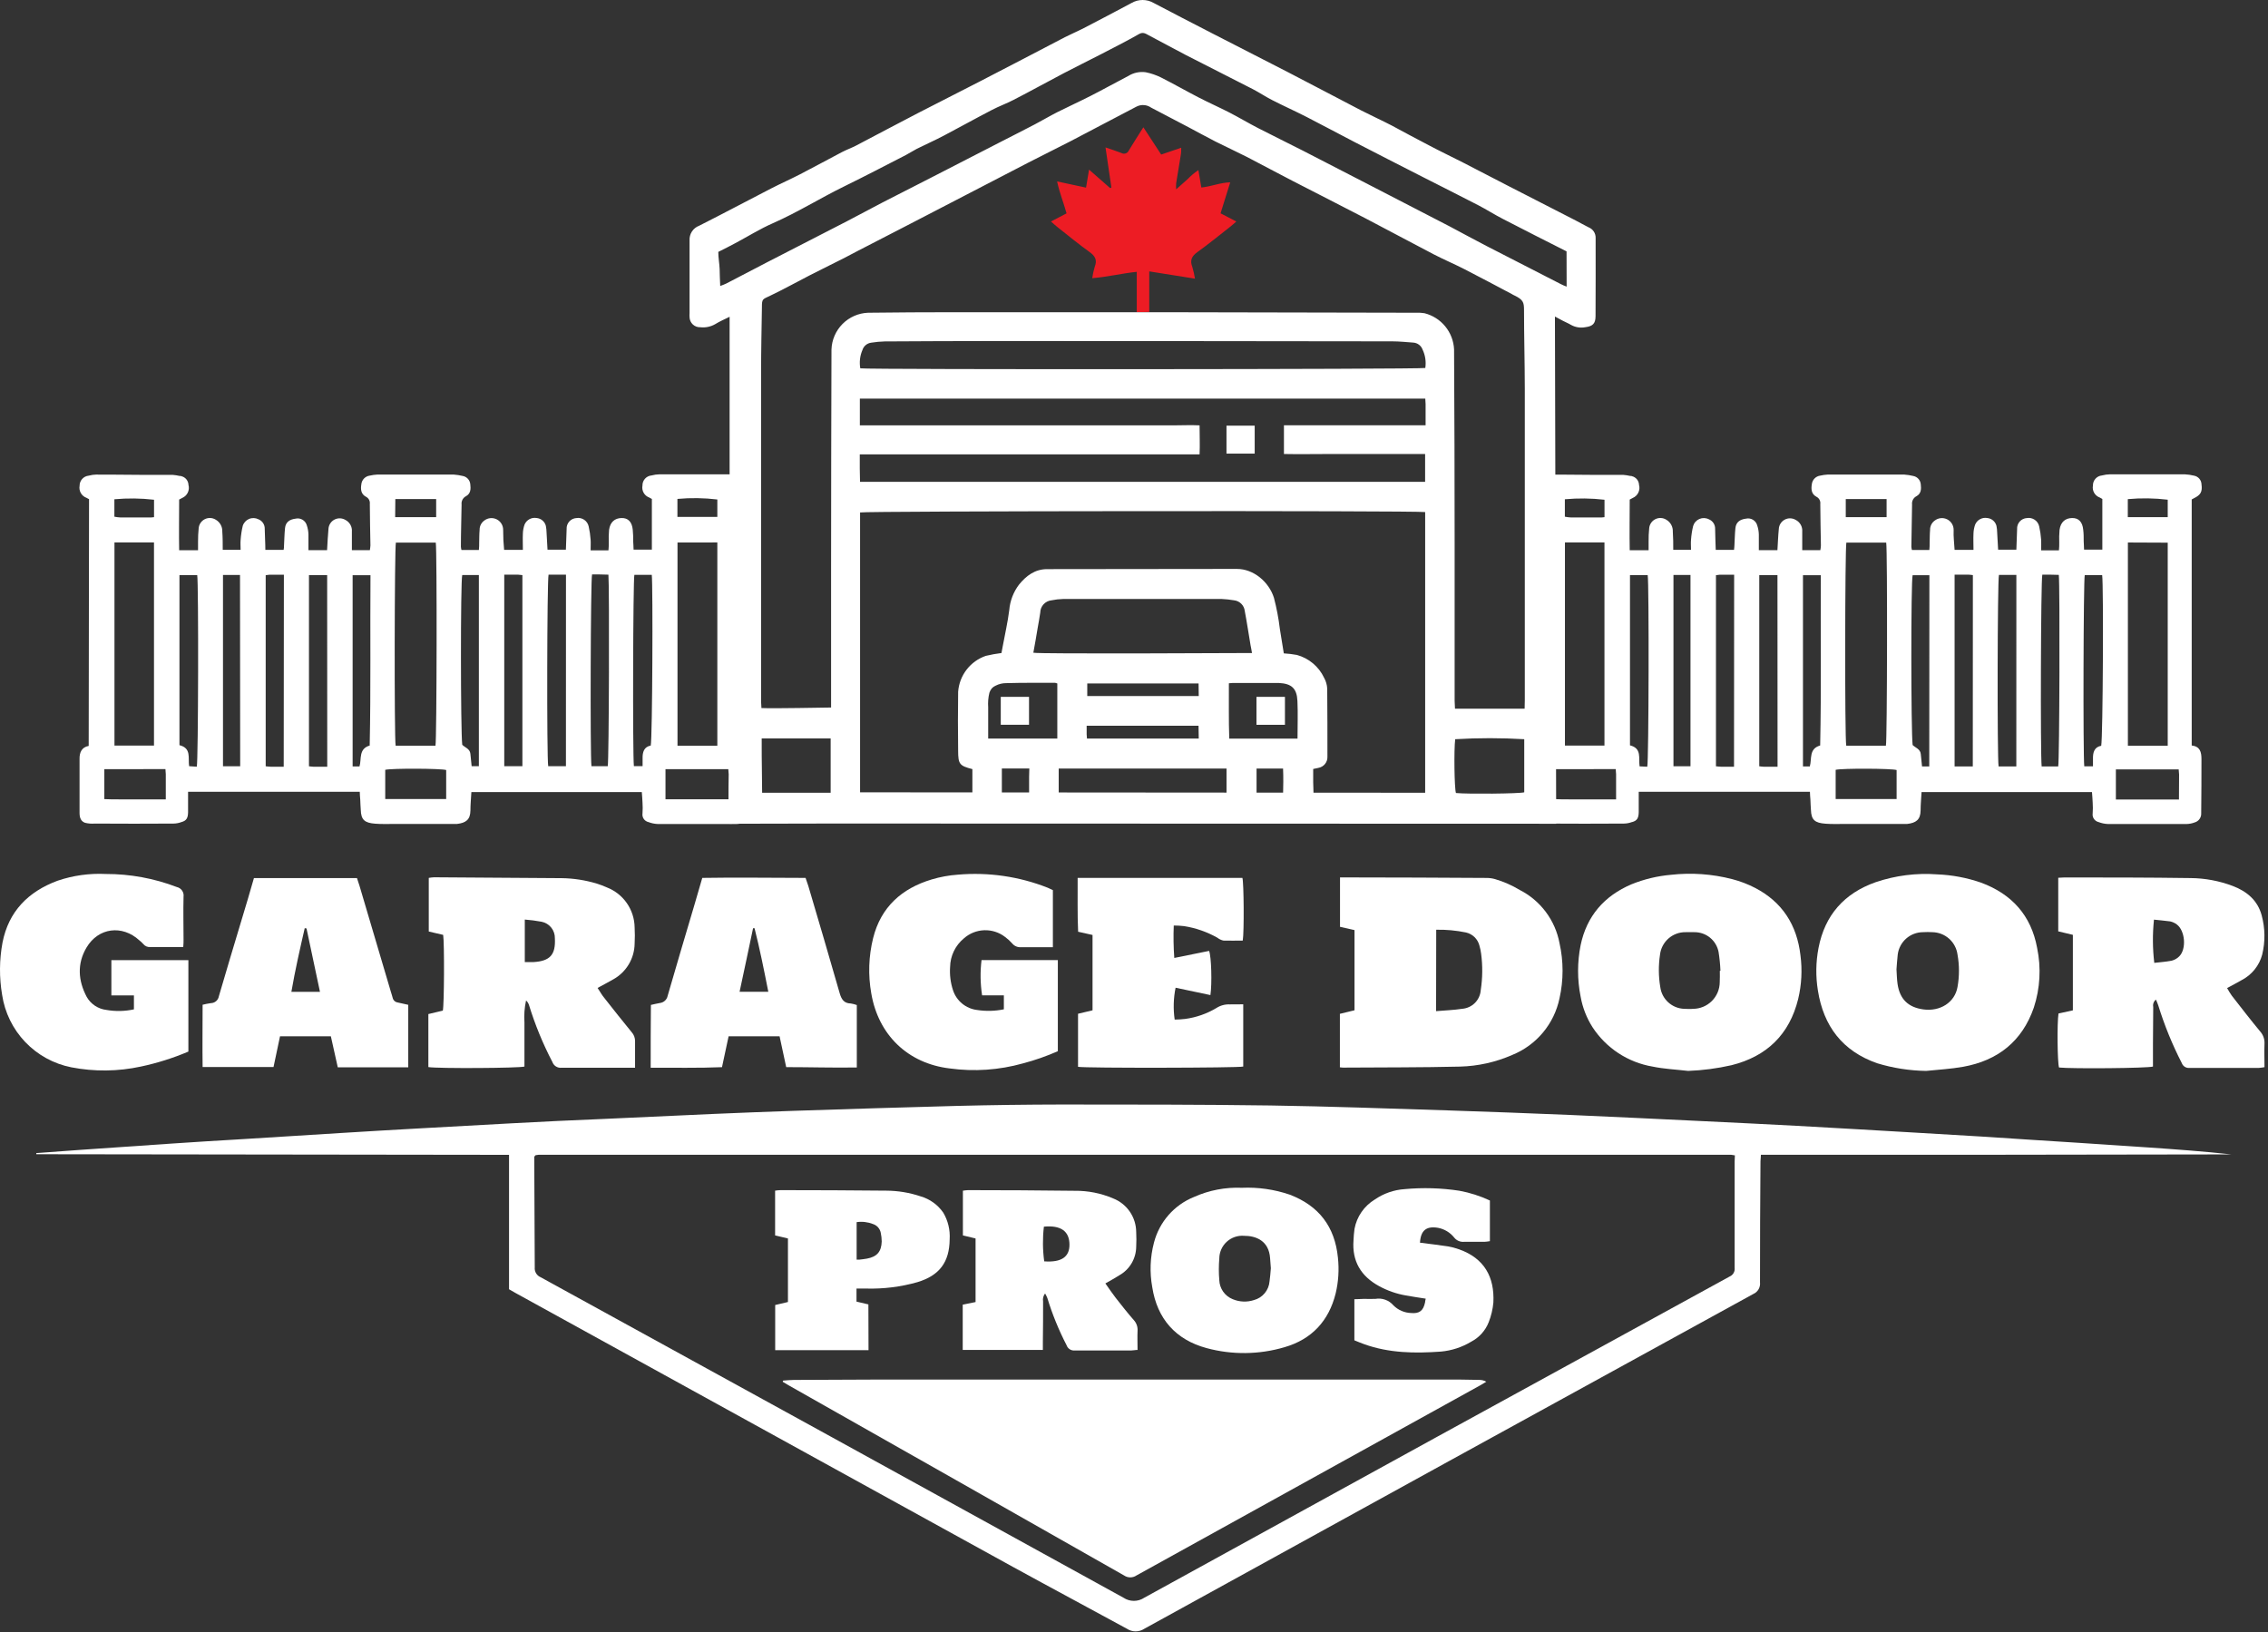 <?xml version="1.0" encoding="UTF-8"?>
<svg xmlns="http://www.w3.org/2000/svg" width="521" height="375" viewBox="0 0 521 375" fill="none">
  <rect x="0" y="0" width="521" height="375" fill="#333333" stroke="none"/>
  <path d="M505.715 174.375C505.715 172.755 505.385 171.475 503.475 171.255V114.735C503.615 114.655 503.785 114.555 503.955 114.475C505.535 113.705 505.955 112.975 505.725 111.275C505.712 110.797 505.537 110.339 505.228 109.975C504.918 109.611 504.494 109.364 504.025 109.275C503.32 109.102 502.599 108.999 501.875 108.965C496.141 108.965 490.415 108.965 484.695 108.965C484.073 108.977 483.455 109.064 482.855 109.225C482.28 109.278 481.747 109.547 481.363 109.977C480.979 110.408 480.772 110.968 480.785 111.545C480.676 112.115 480.775 112.705 481.063 113.209C481.351 113.713 481.809 114.098 482.355 114.295L482.945 114.625V126.265H478.745C478.745 125.655 478.685 125.005 478.665 124.355C478.665 123.465 478.665 122.585 478.555 121.705C478.385 119.895 477.495 118.965 475.965 119.005C474.435 119.045 473.365 119.915 473.115 121.715C473.029 122.712 473.006 123.714 473.045 124.715C473.045 125.225 473.045 125.715 472.975 126.425H468.885C468.885 125.505 468.935 124.735 468.885 123.975C468.815 122.945 468.665 121.921 468.435 120.915C468.297 120.295 467.927 119.752 467.4 119.398C466.873 119.045 466.23 118.907 465.605 119.015C465.292 119.033 464.986 119.112 464.704 119.249C464.422 119.385 464.169 119.576 463.961 119.81C463.753 120.044 463.593 120.317 463.491 120.613C463.389 120.909 463.346 121.222 463.365 121.535C463.295 123.085 463.255 124.635 463.195 126.275H459.005C458.935 124.935 458.865 123.645 458.785 122.365C458.777 121.844 458.723 121.326 458.625 120.815C458.504 120.331 458.236 119.898 457.858 119.573C457.48 119.249 457.011 119.05 456.515 119.005C455.947 118.901 455.361 118.994 454.853 119.268C454.346 119.543 453.948 119.983 453.725 120.515C453.499 121.159 453.371 121.833 453.345 122.515C453.285 123.745 453.345 124.985 453.345 126.315H449.005C448.925 124.775 448.715 123.315 448.785 121.785C448.799 121.274 448.667 120.77 448.405 120.331C448.143 119.893 447.762 119.538 447.305 119.308C446.849 119.078 446.337 118.983 445.828 119.034C445.32 119.085 444.836 119.279 444.435 119.595C444.099 119.838 443.828 120.159 443.643 120.53C443.459 120.901 443.366 121.311 443.375 121.725C443.285 122.725 443.305 123.725 443.275 124.725C443.275 125.235 443.275 125.725 443.205 126.345H439.205C439.139 126.099 439.095 125.848 439.075 125.595C439.125 122.365 439.195 119.145 439.235 115.915C439.186 115.531 439.256 115.142 439.434 114.799C439.613 114.455 439.892 114.175 440.235 113.995C441.345 113.405 441.365 112.305 441.235 111.255C441.196 110.783 441.001 110.338 440.68 109.99C440.359 109.642 439.932 109.411 439.465 109.335C438.807 109.177 438.138 109.074 437.465 109.025C431.585 109.025 425.701 109.025 419.815 109.025C419.249 109.055 418.686 109.135 418.135 109.265C417.635 109.332 417.172 109.566 416.822 109.929C416.472 110.292 416.254 110.763 416.205 111.265C416.025 112.395 416.105 113.495 417.265 114.115C417.566 114.264 417.813 114.502 417.972 114.798C418.132 115.094 418.196 115.431 418.155 115.765C418.155 118.935 418.255 122.115 418.295 125.285C418.278 125.654 418.235 126.022 418.165 126.385H414.005C414.005 124.905 414.005 123.515 414.005 122.125C414.05 121.578 413.932 121.03 413.665 120.551C413.397 120.072 412.994 119.683 412.505 119.435C412.124 119.208 411.691 119.084 411.248 119.075C410.805 119.065 410.367 119.17 409.977 119.379C409.587 119.588 409.257 119.895 409.02 120.269C408.783 120.643 408.647 121.072 408.625 121.515C408.465 123.105 408.415 124.715 408.305 126.385H404.035C404.035 125.145 404.035 123.955 404.035 122.775C404.015 122.056 403.887 121.345 403.655 120.665C403.502 120.135 403.154 119.683 402.68 119.401C402.206 119.118 401.643 119.027 401.105 119.145C399.625 119.325 398.795 120.005 398.655 121.315C398.515 122.625 398.505 124.015 398.425 125.315C398.425 125.615 398.375 125.915 398.335 126.315H394.135C394.085 124.685 394.015 123.095 393.995 121.495C394.01 121.025 393.879 120.561 393.622 120.168C393.364 119.774 392.991 119.469 392.555 119.295C392.221 119.123 391.854 119.028 391.48 119.014C391.105 119.001 390.733 119.07 390.388 119.217C390.043 119.364 389.735 119.585 389.486 119.865C389.236 120.145 389.051 120.476 388.945 120.835C388.69 121.886 388.527 122.956 388.455 124.035C388.385 124.755 388.455 125.485 388.455 126.305H384.375C384.375 124.885 384.375 123.495 384.275 122.115C384.298 121.569 384.171 121.027 383.908 120.547C383.646 120.068 383.257 119.669 382.785 119.395C382.408 119.156 381.976 119.02 381.531 118.999C381.086 118.977 380.643 119.072 380.246 119.274C379.848 119.476 379.51 119.777 379.265 120.149C379.019 120.521 378.874 120.95 378.845 121.395C378.744 122.392 378.701 123.393 378.715 124.395C378.715 125.015 378.715 125.625 378.715 126.395H374.375C374.305 122.555 374.375 118.675 374.375 114.765L375.065 114.395C375.63 114.157 376.089 113.721 376.356 113.169C376.623 112.616 376.679 111.986 376.515 111.395C376.501 110.929 376.333 110.48 376.039 110.118C375.744 109.757 375.338 109.502 374.885 109.395C374.833 109.37 374.779 109.35 374.725 109.335H374.555H374.475C373.965 109.215 373.447 109.135 372.925 109.095C372.745 109.085 372.564 109.085 372.385 109.095C367.905 109.095 363.385 109.095 358.945 109.035H355.745V109.015H355.395C354.773 109.026 354.155 109.114 353.555 109.275C352.979 109.332 352.446 109.604 352.061 110.035C351.676 110.466 351.467 111.027 351.475 111.605C351.371 112.175 351.471 112.763 351.758 113.266C352.045 113.769 352.501 114.155 353.045 114.355L353.645 114.675L353.565 171.355C351.945 171.645 351.435 172.895 351.465 174.355C351.465 174.915 351.465 175.475 351.465 176.095V184.225C351.465 185.325 351.465 186.015 351.465 186.765C351.465 187.945 351.835 188.695 352.725 189.015C353.45 189.195 354.2 189.256 354.945 189.195C360.985 189.235 367.025 189.235 373.065 189.195C373.687 189.183 374.302 189.065 374.885 188.845H374.935C376.055 188.545 376.425 187.935 376.445 186.575C376.465 185.215 376.445 183.575 376.445 181.885H415.775C415.775 182.505 415.845 183.105 415.885 183.705C415.885 184.485 415.975 185.265 416.005 186.045C416.075 188.345 416.895 189.045 419.335 189.225C420.735 189.335 422.145 189.285 423.555 189.285H436.985C437.355 189.285 437.715 189.285 438.075 189.285C440.165 189.055 441.165 188.285 441.195 186.205C441.195 184.815 441.335 183.415 441.415 181.955H480.565C480.625 182.745 480.695 183.555 480.725 184.355C480.784 185.187 480.784 186.023 480.725 186.855C480.658 187.3 480.762 187.753 481.016 188.124C481.271 188.495 481.656 188.756 482.095 188.855C482.77 189.114 483.482 189.262 484.205 189.295C490.245 189.295 496.285 189.295 502.325 189.295C502.947 189.281 503.563 189.159 504.145 188.935C504.6 188.81 504.999 188.532 505.273 188.147C505.548 187.763 505.683 187.296 505.655 186.825C505.725 182.595 505.695 178.485 505.715 174.375ZM359.495 171.305V124.615H368.495H368.575V171.275H359.495V171.305ZM368.585 114.805V118.805L367.985 118.865H360.785C360.344 118.844 359.906 118.787 359.475 118.695V114.695C362.507 114.418 365.56 114.454 368.585 114.805ZM371.165 176.685C371.165 177.135 371.245 177.485 371.245 177.835C371.245 179.695 371.245 181.555 371.245 183.635C367.545 183.635 363.985 183.635 360.445 183.635C359.335 183.635 358.235 183.635 357.125 183.575V176.695L371.165 176.685ZM378.405 176.135L376.645 176.055C376.365 174.145 377.215 171.915 374.435 171.225V132.115H378.505C378.835 134.015 378.755 175.015 378.405 176.135ZM388.335 176.025H384.425V132.085H388.335V176.025ZM398.335 176.135H395.335C394.975 176.135 394.625 176.075 394.185 176.035V132.135C394.449 132.086 394.716 132.053 394.985 132.035C396.075 132.035 397.155 132.035 398.365 132.035L398.335 176.135ZM408.335 176.135H405.135C404.835 176.135 404.535 176.075 404.135 176.035V132.115H408.315L408.335 176.135ZM418.125 171.255C415.475 172.015 416.255 174.365 415.745 176.075H414.175V132.135H418.275C418.195 145.225 418.405 158.215 418.125 171.255ZM424.005 114.645H433.385V118.805H424.005V114.645ZM424.175 124.645H433.295C433.595 126.545 433.525 170.135 433.225 171.305H424.115C423.755 169.515 423.825 125.795 424.145 124.625L424.175 124.645ZM435.685 183.555H421.685V176.845C423.255 176.475 434.535 176.525 435.685 176.895V183.555ZM443.185 176.065H441.525C441.425 175.065 441.335 174.135 441.235 173.205C441.115 172.055 439.995 171.775 439.365 171.145C438.985 168.005 438.955 133.525 439.365 132.145H443.215L443.185 176.065ZM453.185 176.065H449.005V132.015H452.205C452.505 132.015 452.805 132.075 453.205 132.115L453.185 176.065ZM463.185 176.065H459.115C458.775 174.235 458.845 133.265 459.195 132.065H463.195L463.185 176.065ZM472.835 176.065H469.005C468.695 173.345 468.815 133.265 469.155 132.015H471.005L472.945 132.065C473.215 134.685 473.105 174.925 472.805 176.075L472.835 176.065ZM482.715 171.315C481.085 171.605 480.765 172.855 480.795 174.315C480.795 174.865 480.795 175.425 480.795 176.045H478.795C478.495 173.275 478.605 133.225 478.905 132.105H482.905C483.245 134.515 483.075 169.475 482.685 171.325L482.715 171.315ZM488.795 114.665C491.847 114.385 494.921 114.429 497.965 114.795V118.795H488.795V114.665ZM497.965 124.665V171.315H488.815V124.625L497.965 124.665ZM500.575 183.665C495.575 183.665 490.825 183.665 486.055 183.665V176.745H500.485C500.485 177.195 500.575 177.555 500.575 177.905C500.555 179.705 500.545 181.565 500.545 183.635L500.575 183.665Z" fill="white"></path>
  <path d="M172.515 174.375C172.515 172.755 172.185 171.475 170.275 171.255V114.735C170.415 114.655 170.585 114.555 170.755 114.475C172.335 113.705 172.755 112.975 172.525 111.275C172.512 110.797 172.337 110.339 172.028 109.975C171.718 109.611 171.294 109.364 170.825 109.275C170.12 109.102 169.4 108.999 168.675 108.965C162.948 108.965 157.221 108.965 151.495 108.965C150.873 108.977 150.255 109.064 149.655 109.225C149.08 109.278 148.547 109.547 148.163 109.977C147.779 110.408 147.572 110.968 147.585 111.545C147.476 112.114 147.573 112.703 147.859 113.207C148.145 113.711 148.6 114.096 149.145 114.295L149.745 114.625V126.265H145.545C145.545 125.655 145.485 125.005 145.455 124.355C145.455 123.465 145.455 122.585 145.355 121.705C145.185 119.895 144.295 118.965 142.765 119.005C141.235 119.045 140.165 119.915 139.915 121.715C139.829 122.712 139.806 123.714 139.845 124.715C139.845 125.225 139.845 125.715 139.775 126.425H135.675C135.675 125.505 135.735 124.735 135.675 123.975C135.605 122.945 135.455 121.921 135.225 120.915C135.087 120.297 134.718 119.756 134.194 119.402C133.669 119.049 133.029 118.91 132.405 119.015C132.092 119.033 131.786 119.112 131.504 119.249C131.222 119.385 130.97 119.576 130.761 119.81C130.553 120.044 130.393 120.317 130.291 120.613C130.189 120.909 130.146 121.222 130.165 121.535C130.095 123.085 130.055 124.635 129.995 126.275H125.775C125.705 124.935 125.635 123.645 125.555 122.365C125.547 121.844 125.493 121.326 125.395 120.815C125.274 120.331 125.006 119.898 124.628 119.573C124.25 119.249 123.781 119.05 123.285 119.005C122.717 118.901 122.131 118.994 121.624 119.268C121.116 119.543 120.718 119.983 120.495 120.515C120.269 121.159 120.141 121.833 120.115 122.515C120.055 123.745 120.115 124.985 120.115 126.315H115.805C115.653 124.81 115.579 123.298 115.585 121.785C115.599 121.274 115.467 120.77 115.205 120.331C114.943 119.893 114.562 119.538 114.105 119.308C113.649 119.078 113.137 118.983 112.628 119.034C112.12 119.085 111.636 119.279 111.235 119.595C110.899 119.838 110.628 120.159 110.443 120.53C110.259 120.901 110.167 121.311 110.175 121.725C110.085 122.725 110.105 123.725 110.075 124.725C110.075 125.235 110.075 125.725 110.005 126.345H106.005C105.939 126.099 105.895 125.848 105.875 125.595C105.875 122.365 105.995 119.145 106.035 115.915C105.986 115.531 106.056 115.142 106.234 114.799C106.413 114.455 106.692 114.175 107.035 113.995C108.145 113.405 108.165 112.305 108.035 111.255C107.996 110.783 107.801 110.338 107.48 109.99C107.16 109.642 106.732 109.411 106.265 109.335C105.607 109.177 104.939 109.074 104.265 109.025C98.371 109.025 92.488 109.025 86.615 109.025C86.045 109.056 85.48 109.136 84.925 109.265C84.426 109.333 83.965 109.567 83.616 109.93C83.267 110.293 83.052 110.764 83.005 111.265C82.825 112.395 82.905 113.495 84.065 114.115C84.366 114.264 84.613 114.502 84.772 114.798C84.932 115.094 84.996 115.431 84.955 115.765C84.955 118.935 85.055 122.115 85.095 125.285C85.073 125.654 85.03 126.021 84.965 126.385H80.835C80.835 124.905 80.835 123.515 80.835 122.125C80.88 121.578 80.762 121.03 80.495 120.551C80.228 120.072 79.824 119.683 79.335 119.435C78.954 119.208 78.521 119.084 78.078 119.075C77.635 119.065 77.198 119.17 76.807 119.379C76.417 119.588 76.087 119.895 75.85 120.269C75.613 120.643 75.477 121.072 75.455 121.515C75.295 123.105 75.245 124.715 75.135 126.385H70.855C70.855 125.145 70.855 123.955 70.855 122.775C70.835 122.056 70.707 121.345 70.475 120.665C70.322 120.135 69.974 119.683 69.5 119.401C69.026 119.118 68.463 119.027 67.925 119.145C66.445 119.325 65.615 120.005 65.475 121.315C65.335 122.625 65.325 124.015 65.245 125.315C65.245 125.615 65.245 125.915 65.155 126.315H60.955C60.955 124.685 60.835 123.095 60.815 121.495C60.83 121.025 60.699 120.561 60.442 120.168C60.184 119.774 59.812 119.469 59.375 119.295C59.041 119.123 58.673 119.028 58.298 119.014C57.923 119.001 57.549 119.07 57.204 119.217C56.858 119.364 56.55 119.585 56.299 119.865C56.049 120.144 55.863 120.475 55.755 120.835C55.509 121.887 55.348 122.957 55.275 124.035C55.205 124.755 55.275 125.485 55.275 126.305H51.165C51.165 124.885 51.165 123.495 51.065 122.115C51.088 121.569 50.961 121.027 50.698 120.547C50.436 120.068 50.047 119.669 49.575 119.395C49.198 119.156 48.766 119.02 48.321 118.999C47.876 118.977 47.433 119.072 47.036 119.274C46.638 119.476 46.3 119.777 46.054 120.149C45.809 120.521 45.664 120.95 45.635 121.395C45.536 122.392 45.489 123.393 45.495 124.395C45.495 125.015 45.495 125.625 45.495 126.395H41.155C41.085 122.555 41.155 118.675 41.155 114.765L41.845 114.395C42.41 114.157 42.869 113.721 43.136 113.169C43.403 112.616 43.459 111.986 43.295 111.395C43.281 110.929 43.114 110.48 42.819 110.118C42.524 109.757 42.118 109.502 41.665 109.395C41.613 109.37 41.559 109.35 41.505 109.335H41.335H41.255C40.745 109.215 40.227 109.135 39.705 109.095C39.525 109.085 39.344 109.085 39.165 109.095C34.685 109.095 30.165 109.095 25.725 109.035H22.525V109.015H22.205C21.583 109.026 20.965 109.114 20.365 109.275C19.789 109.332 19.256 109.604 18.871 110.035C18.486 110.466 18.277 111.027 18.285 111.605C18.181 112.175 18.281 112.763 18.568 113.266C18.855 113.769 19.311 114.155 19.855 114.355L20.455 114.675L20.375 171.355C18.745 171.645 18.245 172.895 18.275 174.355C18.275 174.915 18.275 175.475 18.275 176.095V184.225C18.275 185.325 18.275 186.015 18.275 186.765C18.275 187.945 18.645 188.695 19.535 189.015C20.26 189.195 21.01 189.256 21.755 189.195C27.795 189.235 33.835 189.235 39.875 189.195C40.497 189.183 41.112 189.065 41.695 188.845C42.815 188.545 43.185 187.935 43.205 186.575C43.225 185.215 43.205 183.575 43.205 181.885H82.645C82.645 182.505 82.715 183.105 82.755 183.705C82.755 184.485 82.845 185.265 82.875 186.045C82.945 188.345 83.765 189.045 86.205 189.225C87.605 189.335 89.015 189.285 90.425 189.285H103.855C104.215 189.285 104.585 189.285 104.945 189.285C107.035 189.055 108.035 188.285 108.065 186.205C108.065 184.815 108.205 183.415 108.285 181.955H147.435C147.495 182.745 147.565 183.555 147.595 184.355C147.654 185.187 147.654 186.023 147.595 186.855C147.526 187.3 147.629 187.755 147.883 188.126C148.138 188.498 148.525 188.758 148.965 188.855C149.64 189.114 150.352 189.262 151.075 189.295C157.115 189.295 163.155 189.295 169.195 189.295C169.817 189.281 170.433 189.159 171.015 188.935C171.47 188.81 171.869 188.532 172.144 188.147C172.418 187.763 172.553 187.296 172.525 186.825C172.525 182.595 172.495 178.485 172.515 174.375ZM26.295 171.305V124.615H35.295H35.375V171.275H26.295V171.305ZM35.385 114.805V118.805L34.785 118.865H27.585C27.144 118.844 26.706 118.787 26.275 118.695V114.695C29.307 114.418 32.36 114.454 35.385 114.805ZM38.005 176.685C38.005 177.135 38.085 177.485 38.085 177.835C38.085 179.695 38.085 181.555 38.085 183.635C34.385 183.635 30.825 183.635 27.285 183.635C26.175 183.635 25.075 183.635 23.965 183.575V176.695L38.005 176.685ZM45.245 176.135L43.445 176.015C43.165 174.105 44.015 171.875 41.225 171.185V132.115H45.305C45.635 134.015 45.555 175.015 45.205 176.135H45.245ZM55.175 176.025H51.225V132.085H55.135L55.175 176.025ZM65.175 176.135H62.175C61.825 176.135 61.475 176.075 61.035 176.035V132.135C61.299 132.086 61.566 132.053 61.835 132.035C62.925 132.035 64.005 132.035 65.215 132.035L65.175 176.135ZM75.175 176.135H71.975C71.675 176.135 71.375 176.075 70.975 176.035V132.115H75.155L75.175 176.135ZM84.965 171.255C82.315 172.015 83.095 174.365 82.585 176.075H81.005V132.135H85.105C85.005 145.225 85.205 158.215 84.925 171.255H84.965ZM90.815 114.645H100.195V118.805H90.775L90.815 114.645ZM90.985 124.645H100.105C100.405 126.545 100.335 170.135 100.035 171.305H90.885C90.555 169.515 90.625 125.795 90.945 124.625L90.985 124.645ZM102.495 183.555H88.495V176.845C90.065 176.475 101.345 176.525 102.495 176.895V183.555ZM110.005 176.015H108.345C108.245 175.015 108.155 174.085 108.055 173.155C107.935 172.005 106.815 171.725 106.185 171.095C105.805 167.955 105.775 133.475 106.185 132.095H110.005V176.015ZM120.005 176.015H115.835V132.015H119.005C119.339 132.031 119.673 132.064 120.005 132.115V176.015ZM130.005 176.015H125.935C125.585 174.185 125.665 133.215 126.015 132.015H130.015L130.005 176.015ZM139.655 176.015H135.865C135.555 173.295 135.675 133.215 136.005 131.965H137.825L139.765 132.015C140.005 134.685 139.905 174.925 139.605 176.075L139.655 176.015ZM149.535 171.265C147.905 171.555 147.585 172.805 147.615 174.265C147.615 174.815 147.615 175.375 147.615 175.995H145.615C145.315 173.225 145.425 133.175 145.725 132.055H149.725C150.005 134.515 149.875 169.475 149.485 171.325L149.535 171.265ZM155.615 114.615C158.667 114.335 161.741 114.379 164.785 114.745V118.745H155.615V114.615ZM164.785 124.615V171.315H155.635V124.625L164.785 124.615ZM167.395 183.615C162.395 183.615 157.645 183.615 152.875 183.615V176.695H167.305C167.305 177.145 167.395 177.505 167.395 177.855C167.355 179.705 167.345 181.565 167.345 183.635L167.395 183.615Z" fill="white"></path>
  <path d="M261.135 71.725C261.135 68.425 261.135 67.335 261.135 62.445C257.775 62.785 254.455 63.615 250.905 63.905C251.031 63.012 251.225 62.129 251.485 61.265C252.095 59.725 251.565 58.805 250.275 57.885C247.745 56.065 245.335 54.075 242.885 52.145C242.445 51.795 242.035 51.415 241.425 50.885L245.005 49.015C244.325 46.545 243.395 44.305 242.835 41.675L249.485 43.105C249.725 41.695 249.925 40.455 250.175 38.965C251.945 40.505 253.485 41.855 255.025 43.215L255.305 43.075C254.865 40.075 254.425 37.075 253.955 33.865C255.385 34.365 256.515 34.715 257.605 35.145C257.752 35.229 257.915 35.281 258.083 35.298C258.252 35.315 258.422 35.295 258.582 35.242C258.743 35.188 258.89 35.1 259.015 34.986C259.139 34.871 259.238 34.731 259.305 34.575C260.165 33.155 261.055 31.755 261.945 30.345C262.175 29.975 262.415 29.615 262.655 29.245L266.745 35.505L271.345 33.935C271.345 34.625 271.345 35.135 271.245 35.625C270.905 37.785 270.525 39.935 270.185 42.095C270.153 42.561 270.153 43.029 270.185 43.495C271.185 42.605 271.945 41.915 272.725 41.235C273.503 40.427 274.365 39.703 275.295 39.075C275.535 40.515 275.745 41.765 275.965 43.075C278.265 42.845 280.285 41.945 282.605 41.885C281.845 44.335 281.135 46.605 280.385 49.005L284.005 50.885C283.455 51.355 283.095 51.705 282.705 52.005C280.165 54.005 277.705 56.005 275.045 57.925C273.735 58.865 273.315 59.825 273.895 61.325C274.161 62.206 274.365 63.105 274.505 64.015L264.005 62.345V71.655" fill="#ED1C24"></path>
  <path d="M8.334 264.895C11.604 264.655 14.864 264.405 18.134 264.175C25.308 263.675 32.474 263.182 39.635 262.695C44.968 262.335 50.301 262.002 55.635 261.695C63.374 261.209 71.115 260.725 78.855 260.245C84.855 259.872 90.831 259.522 96.784 259.195C103.751 258.809 110.718 258.425 117.684 258.045C124.651 257.665 131.671 257.332 138.744 257.045C147.064 256.659 155.398 256.279 163.744 255.905C169.931 255.639 176.121 255.399 182.314 255.185C194.804 254.785 207.314 254.375 219.784 254.055C227.784 253.855 235.801 253.749 243.834 253.735C259.834 253.735 275.834 253.735 291.834 253.955C305.314 254.155 318.834 254.655 332.264 255.075C341.844 255.389 351.418 255.745 360.984 256.145C371.134 256.575 381.264 257.085 391.404 257.565C398.484 257.905 405.554 258.245 412.624 258.625C420.944 259.075 429.254 259.575 437.624 260.055C443.624 260.405 449.574 260.745 455.544 261.115C462.924 261.575 470.304 262.115 477.674 262.545L493.574 263.605C499.904 264.045 506.234 264.495 512.574 265.195L458.754 265.275H404.514C404.514 265.895 404.414 266.345 404.414 266.795C404.354 276.055 404.284 285.325 404.304 294.585C404.368 295.136 404.254 295.692 403.979 296.172C403.704 296.653 403.281 297.032 402.774 297.255C356.108 322.855 309.474 348.492 262.874 374.165C262.281 374.558 261.586 374.768 260.874 374.768C260.163 374.768 259.467 374.558 258.874 374.165C250.164 369.405 241.384 364.735 232.684 359.955C194.584 338.989 156.488 318.009 118.394 297.015C117.934 296.765 117.494 296.495 116.934 296.175V265.295L8.344 265.155L8.334 264.895ZM398.534 265.415C398.265 265.353 397.991 265.309 397.714 265.285H123.714C123.509 265.297 123.306 265.324 123.104 265.365C123.053 265.378 123.006 265.402 122.964 265.435C122.882 265.53 122.805 265.631 122.734 265.735C122.734 266.175 122.734 266.735 122.734 267.405C122.734 275.315 122.844 283.225 122.844 291.135C122.795 291.611 122.901 292.09 123.146 292.501C123.391 292.912 123.762 293.233 124.204 293.415C168.871 317.929 213.498 342.469 258.084 367.035C258.792 367.507 259.624 367.759 260.474 367.759C261.325 367.759 262.157 367.507 262.864 367.035C307.678 342.369 352.508 317.769 397.354 293.235C397.733 293.069 398.048 292.784 398.25 292.423C398.452 292.062 398.531 291.645 398.474 291.235C398.474 283.125 398.474 275.005 398.474 266.885L398.534 265.415Z" fill="white"></path>
  <path d="M307.795 245.185V232.905L311.155 232.085V213.665L307.825 212.915V201.565H309.445C320.115 201.565 330.785 201.625 341.445 201.685C342.121 201.68 342.794 201.771 343.445 201.955C345.437 202.542 347.346 203.382 349.125 204.455C351.476 205.656 353.521 207.381 355.102 209.496C356.683 211.611 357.758 214.06 358.245 216.655C359.185 220.833 359.185 225.168 358.245 229.345C357.641 232.236 356.336 234.934 354.444 237.201C352.551 239.468 350.131 241.235 347.395 242.345C343.605 244.006 339.53 244.916 335.395 245.025C326.505 245.235 317.595 245.195 308.695 245.255C308.485 245.285 308.235 245.235 307.795 245.185ZM329.895 232.285C331.955 232.105 333.895 232.055 335.895 231.745C337.002 231.659 338.042 231.177 338.825 230.388C339.607 229.599 340.079 228.554 340.155 227.445C340.581 224.664 340.608 221.835 340.235 219.045C340.155 218.426 340.024 217.814 339.845 217.215C339.658 216.48 339.272 215.81 338.728 215.281C338.184 214.751 337.505 214.382 336.765 214.215C334.516 213.748 332.221 213.537 329.925 213.585L329.895 232.285Z" fill="white"></path>
  <path d="M137.275 226.955C137.875 227.855 138.275 228.615 138.865 229.305C140.925 231.925 142.985 234.535 145.095 237.105C145.622 237.679 145.905 238.436 145.885 239.215C145.885 241.215 145.885 243.145 145.885 245.285H144.165C139.115 245.285 134.065 245.285 129.015 245.285C128.56 245.339 128.1 245.236 127.712 244.992C127.325 244.748 127.032 244.379 126.885 243.945C124.695 239.749 122.894 235.36 121.505 230.835C121.373 230.451 121.146 230.107 120.845 229.835C120.483 231.493 120.358 233.193 120.475 234.885C120.475 236.545 120.475 238.215 120.475 239.885V245.015C119.315 245.385 100.655 245.495 98.404 245.135C98.404 241.135 98.404 237.135 98.404 232.955L101.725 232.165C102.035 231.015 102.105 216.755 101.805 214.765L98.495 213.995V201.675C98.891 201.605 99.292 201.558 99.695 201.535L129.065 201.735C131.776 201.776 134.468 202.193 137.065 202.975C137.858 203.222 138.636 203.516 139.395 203.855C141.255 204.575 142.857 205.835 143.996 207.472C145.134 209.11 145.757 211.051 145.785 213.045C145.855 214.295 145.855 215.545 145.785 216.795C145.759 218.472 145.291 220.112 144.429 221.549C143.567 222.987 142.341 224.173 140.875 224.985C139.755 225.635 138.595 226.225 137.275 226.955ZM120.555 211.245V221.015C121.275 221.015 121.895 221.015 122.555 221.015C126.355 220.785 127.665 219.325 127.465 215.565C127.488 214.669 127.194 213.794 126.634 213.095C126.074 212.396 125.284 211.917 124.405 211.745C123.131 211.511 121.846 211.344 120.555 211.245Z" fill="white"></path>
  <path d="M472.875 232.825L476.175 232.105V214.755L472.815 213.955V201.645C473.355 201.645 473.815 201.565 474.275 201.575C483.905 201.575 493.535 201.575 503.175 201.715C506.514 201.738 509.823 202.357 512.945 203.545C516.175 204.785 518.635 206.855 519.555 210.305C520.348 213.248 520.385 216.344 519.665 219.305C519.332 220.545 518.747 221.702 517.945 222.704C517.143 223.705 516.142 224.53 515.005 225.125C513.945 225.745 512.835 226.315 511.605 226.985C511.936 227.591 512.3 228.178 512.695 228.745C514.845 231.495 516.975 234.265 519.195 236.945C519.539 237.324 519.804 237.768 519.976 238.25C520.148 238.732 520.222 239.244 520.195 239.755C520.125 241.515 520.195 243.285 520.195 245.155C519.771 245.234 519.344 245.291 518.915 245.325C513.605 245.325 508.295 245.325 502.985 245.325C502.605 245.368 502.222 245.282 501.897 245.081C501.572 244.879 501.325 244.574 501.195 244.215C499.01 239.957 497.2 235.517 495.785 230.945C495.631 230.499 495.454 230.062 495.255 229.635C495.004 229.829 494.813 230.089 494.704 230.386C494.594 230.683 494.57 231.005 494.635 231.315C494.635 234.115 494.585 236.935 494.575 239.745V245.015C493.365 245.405 475.915 245.545 472.995 245.235C472.625 244.125 472.525 235.015 472.875 232.825ZM494.805 211.265C494.461 214.568 494.485 217.898 494.875 221.195C496.175 221.045 497.525 220.955 498.875 220.695C499.536 220.529 500.138 220.183 500.615 219.695C502.315 218.005 501.965 213.785 500.045 212.365C499.589 212.02 499.063 211.781 498.505 211.665C497.295 211.495 496.105 211.415 494.805 211.265Z" fill="white"></path>
  <path d="M387.795 246.015C385.065 245.695 382.285 245.575 379.595 245.015C376.809 244.538 374.152 243.493 371.788 241.944C369.424 240.396 367.405 238.378 365.855 236.015C364.474 233.861 363.536 231.455 363.095 228.935C362.319 225.043 362.319 221.037 363.095 217.145C364.485 210.445 368.515 205.815 374.775 203.145C377.673 201.972 380.73 201.237 383.845 200.965C388.563 200.434 393.338 200.773 397.935 201.965C399.747 202.434 401.501 203.105 403.165 203.965C409.425 207.215 412.785 212.475 413.595 219.445C414.04 222.809 413.86 226.226 413.065 229.525C411.065 237.625 405.875 242.685 397.755 244.705C394.482 245.45 391.148 245.889 387.795 246.015ZM395.075 223.015H395.215C395.157 221.564 395.014 220.118 394.785 218.685C394.536 217.397 393.844 216.237 392.828 215.407C391.811 214.577 390.536 214.131 389.225 214.145C388.555 214.145 387.875 214.145 387.225 214.145C385.777 214.12 384.373 214.635 383.284 215.589C382.196 216.543 381.501 217.867 381.335 219.305C380.959 221.776 380.98 224.29 381.395 226.755C381.571 228.104 382.221 229.348 383.228 230.263C384.235 231.179 385.534 231.707 386.895 231.755C387.575 231.755 388.245 231.835 388.895 231.755C390.523 231.755 392.085 231.11 393.24 229.961C394.394 228.813 395.047 227.253 395.055 225.625C395.105 224.795 395.075 223.915 395.075 223.015Z" fill="white"></path>
  <path d="M442.465 246.015C438.651 245.958 434.864 245.366 431.215 244.255C423.265 241.475 418.905 235.745 417.605 227.555C417.076 224.312 417.123 221.002 417.745 217.775C419.195 210.235 423.644 205.215 430.864 202.665C435.412 201.121 440.225 200.509 445.015 200.865C448.446 201 451.84 201.64 455.084 202.765C462.144 205.375 466.595 210.305 467.965 217.765C468.915 222.323 468.653 227.051 467.205 231.475C464.525 239.215 458.935 243.635 450.975 245.065C448.175 245.565 445.305 245.725 442.465 246.015ZM435.655 222.665C435.735 223.895 435.745 224.995 435.905 226.065C436.425 229.535 438.344 231.405 441.804 231.885C445.694 232.425 449.065 230.275 449.675 226.735C450.119 224.275 450.119 221.755 449.675 219.295C449.49 217.888 448.806 216.593 447.747 215.648C446.688 214.702 445.324 214.169 443.905 214.145C443.179 214.1 442.45 214.1 441.725 214.145C440.305 214.155 438.937 214.68 437.874 215.621C436.811 216.563 436.126 217.857 435.945 219.265C435.795 220.435 435.755 221.635 435.655 222.685V222.665Z" fill="white"></path>
  <path d="M241.865 204.485V217.595H239.355C237.745 217.595 236.125 217.595 234.515 217.595C234.136 217.621 233.757 217.555 233.409 217.404C233.06 217.252 232.754 217.02 232.515 216.725C232.032 216.179 231.492 215.686 230.905 215.255C229.533 214.189 227.831 213.639 226.095 213.699C224.359 213.759 222.699 214.427 221.405 215.585C220.438 216.385 219.656 217.384 219.112 218.515C218.568 219.646 218.276 220.881 218.255 222.135C218.128 223.956 218.359 225.783 218.935 227.515C219.332 228.709 220.06 229.765 221.033 230.561C222.007 231.358 223.186 231.862 224.435 232.015C226.484 232.334 228.573 232.283 230.605 231.865V228.655H225.605C225.192 225.974 225.148 223.248 225.475 220.555H243.005V241.485C240.416 242.627 237.741 243.564 235.005 244.285C229.524 245.826 223.785 246.221 218.145 245.445C208.535 244.295 201.765 237.745 200.145 228.195C199.396 223.978 199.542 219.652 200.575 215.495C202.355 208.375 207.145 204.095 214.015 202.035C215.968 201.448 217.98 201.079 220.015 200.935C227.044 200.318 234.121 201.345 240.685 203.935C241.005 204.075 241.405 204.265 241.865 204.485Z" fill="white"></path>
  <path d="M43.275 220.575V241.575C39.756 243.068 36.103 244.22 32.364 245.015C27.098 246.156 21.654 246.214 16.364 245.185C12.325 244.383 8.633 242.353 5.79 239.373C2.948 236.393 1.095 232.608 0.485 228.535C-0.19 224.561 -0.16 220.499 0.575 216.535C1.985 209.335 6.515 204.815 13.225 202.325C16.784 201.116 20.54 200.591 24.294 200.775C29.876 200.763 35.412 201.78 40.624 203.775C41.116 203.886 41.548 204.178 41.834 204.594C42.119 205.009 42.237 205.517 42.164 206.015C42.075 209.285 42.164 212.565 42.164 215.845C42.164 216.355 42.164 216.845 42.094 217.555H39.694C37.974 217.555 36.264 217.555 34.544 217.555C34.234 217.587 33.921 217.54 33.634 217.417C33.347 217.295 33.096 217.101 32.904 216.855C32.629 216.551 32.328 216.27 32.005 216.015C28.064 212.405 22.584 213.085 19.864 217.695C17.674 221.395 17.945 225.285 19.915 229.005C20.38 229.827 21.033 230.526 21.82 231.048C22.608 231.569 23.507 231.897 24.445 232.005C26.54 232.371 28.686 232.327 30.765 231.875V228.665H25.584V220.575H43.275Z" fill="white"></path>
  <path d="M77.594 245.195L76.004 238.065H64.325L62.834 245.125H46.544C46.474 240.415 46.544 235.655 46.544 230.815C47.174 230.657 47.812 230.533 48.455 230.445C48.893 230.435 49.314 230.273 49.646 229.986C49.978 229.7 50.2 229.307 50.275 228.875C51.965 223.035 53.734 217.225 55.474 211.405C56.474 208.215 57.364 205.025 58.334 201.715H82.004C82.174 202.245 82.394 202.865 82.585 203.495C84.984 211.615 87.388 219.735 89.794 227.855C89.924 228.305 90.085 228.745 90.195 229.195C90.252 229.477 90.395 229.734 90.605 229.931C90.814 230.128 91.08 230.255 91.365 230.295L93.784 230.835V245.195H77.594ZM70.415 213.295L70.004 213.215C68.894 218.045 67.794 222.875 66.934 227.855H73.504C72.454 222.925 71.434 218.105 70.415 213.295Z" fill="white"></path>
  <path d="M196.824 230.885V245.226C191.464 245.316 186.084 245.146 180.604 245.146C180.084 242.726 179.604 240.416 179.084 238.066H167.374C166.874 240.416 166.374 242.685 165.854 245.155C160.464 245.385 155.084 245.256 149.474 245.286C149.474 240.416 149.474 235.665 149.524 230.855C150.294 230.685 150.934 230.525 151.594 230.415C152.029 230.364 152.436 230.175 152.756 229.876C153.076 229.578 153.293 229.185 153.374 228.756C155.374 221.816 157.444 214.895 159.494 207.965C160.094 205.965 160.674 203.886 161.324 201.676C169.224 201.536 177.114 201.676 185.054 201.676C185.274 202.326 185.494 202.905 185.674 203.495C188.094 211.715 190.544 219.936 192.894 228.176C193.304 229.596 193.894 230.495 195.444 230.525C195.916 230.598 196.378 230.718 196.824 230.885ZM173.334 213.236H172.994C171.994 218.066 170.944 222.896 169.894 227.836H176.494C175.514 222.866 174.544 218.016 173.334 213.236Z" fill="white"></path>
  <path d="M285.595 230.715V245.015C284.445 245.335 249.385 245.395 247.645 245.075V232.885L250.975 232.095V214.785L247.665 214.045C247.475 209.945 247.585 205.865 247.555 201.675H285.405C285.735 202.775 285.815 214.135 285.485 216.075C284.015 216.075 282.485 216.125 281.035 216.075C280.529 215.959 280.054 215.734 279.645 215.415C277.283 214.081 274.703 213.181 272.025 212.755C271.231 212.661 270.433 212.614 269.635 212.615C269.535 215.098 269.575 217.586 269.755 220.065L277.755 218.445C278.275 219.775 278.445 225.955 278.055 228.595L270.055 226.905C269.564 229.315 269.493 231.791 269.845 234.225C270.647 234.219 271.448 234.169 272.245 234.075C274.78 233.737 277.219 232.886 279.415 231.575C280.332 230.98 281.412 230.686 282.505 230.735C283.455 230.745 284.485 230.715 285.595 230.715Z" fill="white"></path>
  <path d="M366.545 54.665C366.56 54.142 366.414 53.627 366.126 53.19C365.838 52.754 365.422 52.416 364.935 52.225C363.935 51.725 362.935 51.155 361.935 50.635L346.325 42.635C342.915 40.875 339.525 39.105 336.115 37.355C333.485 36.015 330.815 34.745 328.195 33.355C325.345 31.885 322.545 30.355 319.705 28.835C317.405 27.645 315.045 26.565 312.705 25.375C307.105 22.465 301.525 19.505 295.915 16.605C290.075 13.605 284.205 10.605 278.355 7.605C273.901 5.318 269.451 3.008 265.005 0.675C264.237 0.233 263.366 0 262.48 0C261.593 0 260.723 0.233 259.955 0.675C256.308 2.628 252.641 4.558 248.955 6.465C247.535 7.195 246.055 7.815 244.625 8.545C238.095 11.935 231.625 15.355 225.055 18.725C220.365 21.155 215.645 23.505 210.955 25.935C206.265 28.365 201.445 30.935 196.675 33.435C195.615 33.985 194.485 34.385 193.425 34.935C190.215 36.615 187.035 38.365 183.815 40.025C181.615 41.165 179.335 42.165 177.125 43.305C171.605 46.145 166.125 49.075 160.595 51.865C159.917 52.118 159.338 52.583 158.944 53.189C158.55 53.796 158.361 54.513 158.405 55.235C158.405 60.805 158.405 66.375 158.405 71.935C158.384 72.248 158.384 72.562 158.405 72.875C158.414 73.188 158.485 73.496 158.613 73.782C158.742 74.067 158.926 74.324 159.155 74.538C159.384 74.752 159.653 74.918 159.946 75.028C160.239 75.137 160.552 75.187 160.865 75.175C162.062 75.314 163.273 75.061 164.315 74.455C165.315 73.825 166.465 73.345 167.605 72.775V189.235L191.025 189.185L357.485 189.235L357.195 72.715C357.995 73.135 358.525 73.425 359.065 73.715C359.605 74.005 360.295 74.275 360.865 74.625C361.872 75.194 363.049 75.385 364.185 75.165C365.885 74.945 366.515 74.335 366.525 72.645C366.565 66.635 366.545 60.655 366.545 54.665ZM190.815 182.115H175.075C175.075 178.335 174.955 175.875 174.975 169.635H190.815V182.115ZM327.385 182.115L197.575 182.015V117.725C198.665 117.385 325.275 117.285 327.385 117.635V182.115ZM327.485 97.705H294.945V104.295C298.455 104.365 302.025 104.295 305.595 104.295C309.165 104.295 312.885 104.295 316.525 104.295H327.375V110.685H197.565C197.565 109.685 197.515 108.685 197.505 107.615C197.495 106.545 197.505 105.555 197.505 104.375H275.565C275.665 102.125 275.565 100.025 275.565 97.715C273.565 97.615 271.565 97.715 269.625 97.715H197.525V91.575H327.415C327.415 92.035 327.485 92.435 327.485 92.835C327.495 94.385 327.485 95.945 327.485 97.715V97.705ZM327.415 84.535C326.255 84.845 199.525 84.925 197.625 84.615C197.374 83.197 197.544 81.737 198.115 80.415C198.252 79.972 198.513 79.577 198.867 79.278C199.222 78.978 199.655 78.786 200.115 78.725C201.14 78.559 202.176 78.462 203.215 78.435C211.548 78.382 219.881 78.352 228.215 78.345C258.775 78.345 289.328 78.368 319.875 78.415C321.485 78.415 323.085 78.595 324.695 78.705C325.162 78.743 325.609 78.915 325.982 79.201C326.354 79.486 326.636 79.873 326.795 80.315C327.418 81.632 327.634 83.105 327.415 84.545V84.535ZM350.145 182.015C349.015 182.335 337.145 182.445 334.455 182.175C334.095 181.125 333.975 172.235 334.285 169.815C339.566 169.499 344.863 169.499 350.145 169.815V182.015ZM350.235 162.795H334.235C334.235 162.165 334.155 161.565 334.155 160.955C334.155 148.888 334.155 136.815 334.155 124.735C334.155 109.902 334.111 95.068 334.025 80.235C333.929 78.31 333.217 76.466 331.995 74.975C330.773 73.485 329.104 72.426 327.235 71.955C326.62 71.853 325.997 71.816 325.375 71.845C305.695 71.792 286.011 71.752 266.325 71.725H259.705C246.218 71.725 232.731 71.725 219.245 71.725C212.631 71.725 206.018 71.765 199.405 71.845C197.196 71.932 195.102 72.852 193.544 74.419C191.986 75.987 191.079 78.086 191.005 80.295C190.951 97.108 190.921 113.918 190.915 130.725C190.915 140.772 190.915 150.818 190.915 160.865V162.535C189.795 162.535 177.585 162.795 174.915 162.655C174.915 162.185 174.835 161.655 174.835 161.175C174.835 135.988 174.835 110.798 174.835 85.605C174.835 80.605 174.945 75.605 175.025 70.605C175.025 68.605 175.155 68.785 176.945 67.925C180.025 66.455 183.015 64.785 186.055 63.225C188.635 61.905 191.235 60.635 193.825 59.325C194.935 58.765 196.025 58.165 197.125 57.595C201.125 55.535 205.125 53.472 209.125 51.405C213.485 49.158 217.845 46.898 222.205 44.625C226.845 42.215 231.475 39.795 236.125 37.405C239.345 35.745 242.595 34.155 245.815 32.495C250.915 29.828 255.998 27.162 261.065 24.495C261.594 24.222 262.188 24.099 262.782 24.14C263.376 24.18 263.947 24.383 264.435 24.725L273.005 29.215C275.065 30.305 277.105 31.435 279.175 32.495C281.575 33.705 284.025 34.825 286.425 36.045C289.965 37.865 293.425 39.765 297.005 41.595C302.575 44.465 308.165 47.295 313.725 50.185C318.955 52.905 324.145 55.725 329.385 58.445C331.685 59.635 334.075 60.645 336.385 61.825C340.075 63.705 343.725 65.675 347.385 67.605C347.525 67.675 347.655 67.805 347.795 67.825C349.885 68.825 350.095 69.425 350.095 71.185C350.095 77.185 350.265 83.265 350.275 89.295C350.275 113.135 350.275 136.972 350.275 160.805L350.235 162.795ZM359.885 65.845C359.412 65.675 358.951 65.474 358.505 65.245C352.838 62.345 347.171 59.438 341.505 56.525C338.655 55.045 335.855 53.525 333.005 52.005C328.005 49.405 323.005 46.835 318.005 44.255C311.798 41.055 305.591 37.855 299.385 34.655C295.925 32.885 292.435 31.195 288.985 29.415C286.775 28.275 284.635 26.995 282.425 25.855C280.215 24.715 277.665 23.585 275.325 22.375C272.425 20.875 269.595 19.255 266.685 17.785C265.574 17.24 264.397 16.84 263.185 16.595C261.792 16.404 260.376 16.709 259.185 17.455C256.295 18.955 253.445 20.545 250.545 22.025C248.015 23.315 245.425 24.485 242.885 25.765C241.125 26.655 239.435 27.675 237.685 28.585C234.975 30.005 232.245 31.375 229.525 32.775L214.525 40.485C210.605 42.485 206.695 44.485 202.785 46.485C200.035 47.905 197.315 49.405 194.555 50.825C188.435 53.985 182.305 57.105 176.185 60.265C173.055 61.875 169.945 63.525 166.815 65.145C166.415 65.355 165.975 65.485 165.445 65.695C165.335 63.835 165.365 63.065 165.315 61.805C165.265 60.545 165.005 59.215 165.005 57.865C166.325 57.195 167.635 56.565 168.905 55.865C171.785 54.335 174.565 52.585 177.535 51.285C183.195 48.795 188.425 45.515 193.955 42.805C198.695 40.485 203.375 38.035 208.075 35.625C208.945 35.175 209.755 34.625 210.635 34.175C212.635 33.175 214.755 32.245 216.775 31.175C220.485 29.235 224.155 27.175 227.865 25.255C229.475 24.415 231.185 23.795 232.795 22.965C236.695 20.965 240.555 18.815 244.445 16.775C247.195 15.335 249.985 13.975 252.745 12.545C255.745 10.995 258.745 9.485 261.665 7.815C262.585 7.295 263.155 7.725 263.805 8.065C266.655 9.545 269.455 11.115 272.305 12.585C277.465 15.235 282.645 17.835 287.805 20.485C289.315 21.265 290.745 22.235 292.265 23.005C294.885 24.345 297.575 25.545 300.205 26.895C303.845 28.755 307.435 30.705 311.075 32.585C316.305 35.295 321.555 37.965 326.805 40.645C331.045 42.805 335.315 44.935 339.545 47.125C341.475 48.125 343.315 49.305 345.245 50.295C350.115 52.815 355.005 55.295 359.865 57.745L359.885 65.845Z" fill="white"></path>
  <path d="M281.745 104.205H288.225V97.785H281.745V104.205Z" fill="white"></path>
  <path d="M179.905 317.155C180.725 317.105 181.535 317.005 182.355 317.005C189.175 317.005 195.995 316.915 202.815 316.915C245.615 316.915 288.411 316.915 331.205 316.915C334.065 316.915 336.935 316.915 339.795 316.995C340.368 316.991 340.934 317.135 341.435 317.415C340.995 317.675 340.575 317.945 340.125 318.195C313.765 332.762 287.411 347.338 261.065 361.925C260.646 362.211 260.151 362.363 259.645 362.363C259.138 362.363 258.643 362.211 258.225 361.925C232.585 347.358 206.918 332.808 181.225 318.275L179.795 317.425L179.905 317.155Z" fill="white"></path>
  <path d="M253.925 294.835C254.785 296.045 255.495 297.125 256.295 298.145C257.635 299.865 258.995 301.585 260.435 303.235C260.749 303.572 260.99 303.972 261.142 304.407C261.293 304.843 261.352 305.306 261.315 305.765C261.255 307.165 261.315 308.575 261.315 310.115C260.785 310.115 260.315 310.235 259.895 310.235C255.565 310.235 251.245 310.235 246.895 310.235C246.488 310.277 246.079 310.179 245.735 309.957C245.392 309.735 245.134 309.403 245.005 309.015C243.212 305.549 241.736 301.927 240.595 298.195C240.452 297.831 240.278 297.479 240.075 297.145C239.874 297.397 239.729 297.689 239.65 298.001C239.57 298.313 239.558 298.638 239.615 298.955C239.615 302.075 239.615 305.205 239.565 308.325V310.115H221.155V299.715L224.105 299.115V284.505L221.195 283.805V273.535C221.581 273.467 221.972 273.424 222.365 273.405C230.545 273.405 238.715 273.455 246.895 273.555C249.921 273.52 252.921 274.116 255.705 275.305C257.258 275.913 258.593 276.973 259.538 278.347C260.482 279.721 260.993 281.348 261.005 283.015C261.065 284.158 261.065 285.303 261.005 286.445C260.986 287.783 260.615 289.092 259.928 290.241C259.242 291.389 258.264 292.336 257.095 292.985C256.155 293.595 255.155 294.135 253.925 294.835ZM239.795 281.835C239.491 284.472 239.518 287.136 239.875 289.765C243.805 290.045 245.695 288.765 245.675 285.915C245.665 282.825 243.685 281.425 239.795 281.795V281.835Z" fill="white"></path>
  <path d="M285.285 272.865C289.018 272.7 292.749 273.236 296.285 274.445C302.965 276.995 306.645 281.795 307.345 288.925C307.643 291.671 307.467 294.449 306.825 297.135C305.255 303.445 301.335 307.675 295.075 309.485C289.245 311.208 283.053 311.281 277.185 309.695C270.075 307.785 265.815 302.945 264.695 295.695C264.074 292.301 264.207 288.812 265.085 285.475C265.688 283.122 266.838 280.945 268.44 279.119C270.041 277.293 272.051 275.87 274.305 274.965C277.752 273.423 281.511 272.704 285.285 272.865ZM291.935 291.335C291.875 290.615 291.805 289.835 291.765 289.065C291.505 285.005 288.495 283.885 285.765 283.895C285.045 283.84 284.321 283.934 283.639 284.17C282.957 284.407 282.33 284.781 281.799 285.269C281.267 285.758 280.841 286.35 280.548 287.01C280.255 287.67 280.101 288.383 280.095 289.105C279.953 290.769 279.953 292.441 280.095 294.105C280.132 295.05 280.443 295.965 280.99 296.737C281.536 297.509 282.295 298.106 283.175 298.455C284.727 299.108 286.464 299.179 288.065 298.655C289.03 298.396 289.891 297.845 290.53 297.077C291.169 296.308 291.555 295.361 291.635 294.365C291.785 293.365 291.845 292.385 291.935 291.335Z" fill="white"></path>
  <path d="M199.515 310.165H178.075V299.795L181.005 299.105V284.505L178.055 283.805V273.525C178.461 273.458 178.872 273.418 179.285 273.405C187.405 273.405 195.521 273.445 203.635 273.525C206.294 273.54 208.934 273.979 211.455 274.825C213.579 275.433 215.427 276.758 216.685 278.575C217.776 280.422 218.289 282.554 218.155 284.695C218.105 289.965 215.805 293.015 210.745 294.545C206.928 295.626 202.97 296.121 199.005 296.015H196.755V299.015L199.485 299.655L199.515 310.165ZM196.785 289.365C197.014 289.383 197.245 289.383 197.475 289.365C198.035 289.305 198.605 289.235 199.165 289.135C201.455 288.705 202.475 287.545 202.545 285.205C202.542 284.533 202.468 283.862 202.325 283.205C202.237 282.747 202.028 282.319 201.721 281.968C201.413 281.616 201.018 281.353 200.575 281.205C199.373 280.726 198.065 280.57 196.785 280.755V289.365Z" fill="white"></path>
  <path d="M326.195 285.475C328.415 285.765 330.525 286.005 332.625 286.325C333.496 286.476 334.353 286.703 335.185 287.005C340.975 289.055 343.345 293.375 343.055 299.215C342.916 300.765 342.556 302.287 341.985 303.735C341.236 305.659 339.815 307.247 337.985 308.205C335.857 309.492 333.462 310.275 330.985 310.495C324.985 310.925 319.125 310.845 313.405 308.805C312.635 308.535 311.875 308.205 311.125 307.905V298.465C311.885 298.465 312.595 298.395 313.305 298.385C314.185 298.385 315.075 298.435 315.955 298.385C316.715 298.253 317.496 298.321 318.222 298.582C318.947 298.843 319.593 299.289 320.095 299.875C321.177 300.96 322.633 301.589 324.165 301.635C326.055 301.805 326.955 301.105 327.355 299.225C327.355 298.975 327.445 298.725 327.515 298.335C325.955 298.085 324.435 297.875 322.925 297.595C320.766 297.22 318.684 296.49 316.765 295.435C312.625 293.165 310.565 289.725 310.925 284.945C310.956 284.061 311.033 283.18 311.155 282.305C311.41 280.917 311.957 279.599 312.758 278.437C313.56 277.275 314.598 276.296 315.805 275.565C317.831 274.166 320.198 273.34 322.655 273.175C326.854 272.783 331.085 272.907 335.255 273.545C337.673 273.992 340.025 274.745 342.255 275.785V285.125C341.851 285.197 341.444 285.247 341.035 285.275C339.475 285.275 337.915 285.275 336.355 285.275C335.915 285.319 335.471 285.25 335.065 285.075C334.659 284.9 334.304 284.625 334.035 284.275C333.11 283.128 331.81 282.345 330.365 282.065C327.665 281.605 326.365 282.635 326.195 285.475Z" fill="white"></path>
  <path d="M236.404 178.485V182.645L243.204 182.445V176.555H281.754V182.555H288.654V176.555H294.744C294.824 178.555 294.804 180.555 294.744 182.605H301.744C301.744 181.605 301.674 180.685 301.664 179.725C301.654 178.765 301.664 177.725 301.664 176.655C302.114 176.565 302.504 176.495 302.884 176.395C303.48 176.285 304.015 175.963 304.392 175.489C304.769 175.015 304.962 174.42 304.934 173.815C304.934 168.605 304.934 163.405 304.884 158.195C304.84 157.318 304.593 156.462 304.164 155.695C303.562 154.423 302.691 153.296 301.612 152.392C300.534 151.488 299.272 150.827 297.914 150.455C296.922 150.277 295.921 150.157 294.914 150.095C294.614 148.215 294.324 146.335 294.004 144.465C293.715 142.054 293.261 139.665 292.644 137.315C291.474 133.645 287.964 130.685 284.114 130.695C269.584 130.745 255.054 130.695 240.524 130.745C237.744 130.745 235.734 132.275 234.084 134.305C232.799 136.004 232.022 138.032 231.844 140.155C231.494 142.965 230.844 145.735 230.334 148.525C230.244 149.025 230.184 149.225 230.054 150.015C228.847 150.168 227.649 150.385 226.464 150.665C224.714 151.265 223.178 152.366 222.048 153.831C220.917 155.296 220.241 157.06 220.104 158.905C220.034 163.435 220.044 167.905 220.104 172.485C220.104 175.555 220.434 175.925 223.374 176.685V182.415H230.144V176.545H236.454M242.884 169.665H227.004C227.004 169.665 227.004 166.275 227.004 165.965C227.004 164.805 227.004 163.645 227.004 162.475C226.922 161.354 227.016 160.227 227.284 159.135C227.405 158.771 227.591 158.432 227.834 158.135C228.076 157.875 228.369 157.668 228.694 157.525C229.451 157.131 230.292 156.929 231.144 156.935C234.884 156.825 238.624 156.865 242.374 156.855C242.549 156.889 242.719 156.94 242.884 157.005V169.665ZM275.374 169.665H249.694C249.694 169.315 249.634 169.015 249.624 168.715C249.624 168.095 249.624 167.475 249.624 166.715H275.324L275.374 169.665ZM275.374 159.905H249.764V157.015H275.334L275.374 159.905ZM237.374 149.965C237.714 148.065 238.074 146.155 238.374 144.245C238.584 143.085 238.794 141.915 238.964 140.735C238.973 140.026 239.244 139.345 239.723 138.823C240.203 138.301 240.859 137.974 241.564 137.905C242.427 137.726 243.304 137.626 244.184 137.605C256.351 137.605 268.524 137.605 280.704 137.605C281.633 137.646 282.559 137.746 283.474 137.905C284.104 137.97 284.693 138.248 285.142 138.694C285.591 139.14 285.875 139.726 285.944 140.355C286.444 142.985 286.834 145.635 287.284 148.285C287.374 148.835 287.474 149.085 287.604 150.015C285.934 150.015 238.574 150.275 237.364 149.945L237.374 149.965ZM298.074 169.685H282.384C282.224 165.455 282.324 160.805 282.294 156.965C282.583 156.926 282.873 156.903 283.164 156.895H293.454H293.764C296.684 157.035 297.914 158.125 298.044 161.045C298.174 163.965 298.064 166.665 298.064 169.665L298.074 169.685Z" fill="white"></path>
  <path d="M288.635 166.505H295.175V160.085H288.635V166.505Z" fill="white"></path>
  <path d="M229.895 166.495H236.385V160.085H229.895V166.495Z" fill="white"></path>
</svg>
